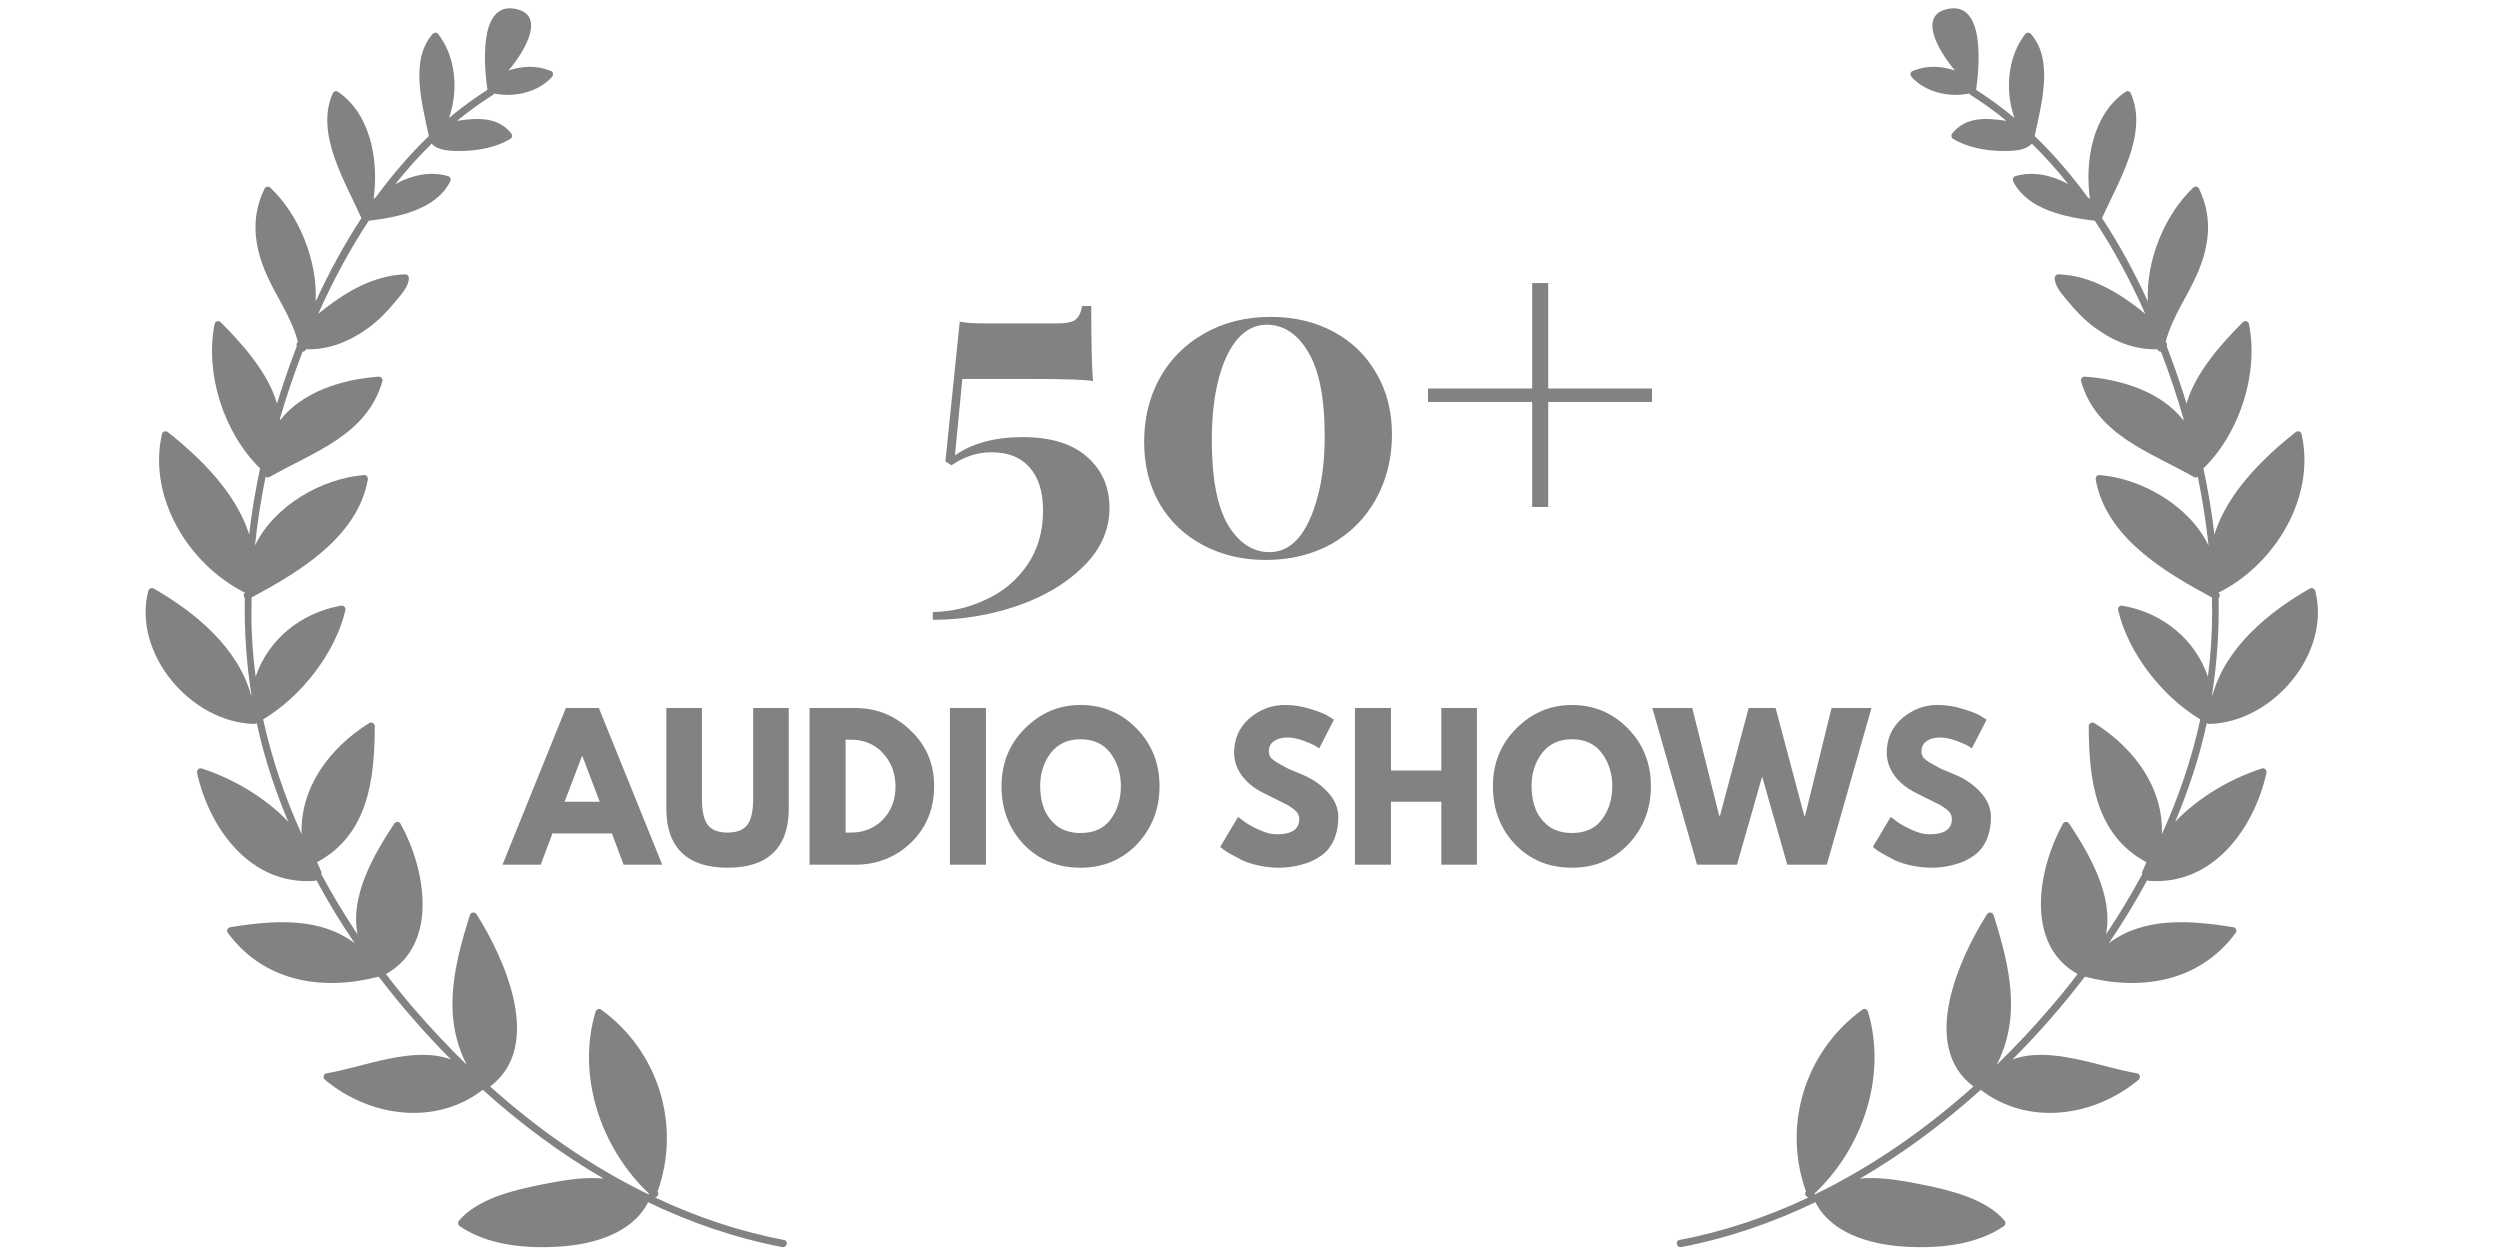 <svg xmlns="http://www.w3.org/2000/svg" xmlns:xlink="http://www.w3.org/1999/xlink" width="120" viewBox="0 0 90 45" height="60" preserveAspectRatio="xMidYMid meet"><defs><g></g><clipPath id="bfcdd648e6"><path d="M 5 0 L 28.762 0 L 28.762 45 L 5 45 Z M 5 0 " clip-rule="nonzero"></path></clipPath><clipPath id="a6d1f4012c"><path d="M 60.289 0 L 83.926 0 L 83.926 45 L 60.289 45 Z M 60.289 0 " clip-rule="nonzero"></path></clipPath></defs><g clip-path="url(#bfcdd648e6)"><path fill="#828282" d="M 28.23 44.641 C 26.617 44.332 25.066 43.809 23.59 43.113 C 23.59 43.109 23.594 43.105 23.594 43.102 C 23.68 43.078 23.738 42.977 23.672 42.898 C 24.527 40.508 23.711 37.84 21.633 36.34 C 21.562 36.289 21.461 36.344 21.441 36.418 C 20.746 38.73 21.633 41.34 23.363 42.969 C 23.359 42.98 23.355 42.988 23.352 43 C 21.281 41.996 19.363 40.656 17.645 39.113 C 19.582 37.66 18.18 34.527 17.156 32.914 C 17.094 32.816 16.949 32.836 16.914 32.945 C 16.336 34.785 15.906 36.594 16.805 38.336 C 16.125 37.672 15.477 36.98 14.863 36.266 C 14.531 35.879 14.207 35.477 13.895 35.066 C 15.812 33.996 15.32 31.27 14.418 29.652 C 14.371 29.562 14.246 29.574 14.191 29.652 C 13.445 30.785 12.598 32.254 12.871 33.637 C 12.402 32.934 11.965 32.211 11.566 31.469 C 11.578 31.445 11.578 31.414 11.566 31.383 C 11.52 31.266 11.469 31.152 11.414 31.039 C 13.258 30.051 13.488 28.047 13.492 26.141 C 13.492 26.047 13.379 25.977 13.293 26.027 C 11.816 26.957 10.801 28.391 10.859 30.031 C 10.258 28.703 9.785 27.316 9.473 25.898 C 10.852 25.074 12.07 23.508 12.434 21.969 C 12.457 21.863 12.371 21.789 12.273 21.805 C 10.801 22.066 9.648 23.047 9.203 24.359 C 9.102 23.602 9.047 22.832 9.051 22.059 C 9.051 21.875 9.055 21.691 9.059 21.508 C 10.773 20.586 12.863 19.344 13.242 17.27 C 13.254 17.191 13.207 17.094 13.113 17.102 C 11.594 17.219 9.875 18.199 9.18 19.637 C 9.266 18.805 9.395 17.98 9.562 17.16 C 9.602 17.191 9.652 17.203 9.707 17.172 C 11.289 16.266 13.207 15.672 13.766 13.727 C 13.789 13.648 13.727 13.555 13.641 13.559 C 12.316 13.652 10.879 14.105 10.078 15.133 C 10.078 15.117 10.078 15.102 10.074 15.086 C 10.312 14.266 10.586 13.457 10.891 12.664 C 10.945 12.66 11 12.629 11.023 12.574 C 11.852 12.598 12.605 12.285 13.277 11.793 C 13.637 11.527 13.953 11.199 14.238 10.852 C 14.43 10.617 14.719 10.32 14.719 10.008 C 14.719 9.938 14.66 9.875 14.586 9.875 C 13.402 9.914 12.363 10.559 11.457 11.297 C 11.969 10.148 12.57 9.016 13.273 7.949 C 14.324 7.82 15.695 7.555 16.207 6.531 C 16.246 6.457 16.215 6.363 16.129 6.34 C 15.469 6.152 14.816 6.312 14.234 6.625 C 14.641 6.113 15.074 5.629 15.539 5.172 C 15.785 5.441 16.27 5.438 16.602 5.434 C 17.191 5.43 17.863 5.312 18.371 5 C 18.449 4.953 18.453 4.859 18.398 4.793 C 17.91 4.191 17.164 4.242 16.453 4.352 C 16.863 4.016 17.289 3.703 17.738 3.422 C 17.766 3.406 17.781 3.387 17.789 3.367 C 18.512 3.516 19.371 3.324 19.871 2.77 C 19.922 2.715 19.926 2.598 19.844 2.562 C 19.32 2.34 18.812 2.375 18.309 2.535 C 18.93 1.797 19.645 0.539 18.559 0.32 C 17.184 0.043 17.445 2.504 17.547 3.234 C 17.062 3.543 16.602 3.883 16.164 4.246 C 16.512 3.262 16.414 2.035 15.766 1.215 C 15.723 1.16 15.625 1.168 15.582 1.215 C 14.73 2.164 15.211 3.793 15.438 4.898 C 14.742 5.57 14.109 6.309 13.535 7.094 C 13.508 7.117 13.477 7.141 13.449 7.164 C 13.641 5.789 13.352 4.113 12.164 3.301 C 12.109 3.262 12.012 3.285 11.984 3.348 C 11.328 4.801 12.43 6.539 13.012 7.852 C 12.387 8.805 11.84 9.816 11.363 10.855 C 11.438 9.371 10.754 7.723 9.734 6.758 C 9.676 6.703 9.566 6.707 9.527 6.785 C 9.039 7.781 9.133 8.77 9.547 9.773 C 9.902 10.625 10.5 11.41 10.723 12.312 C 10.676 12.344 10.66 12.41 10.684 12.469 C 10.461 13.051 10.254 13.633 10.07 14.211 C 10.039 14.316 10.004 14.422 9.973 14.531 C 9.652 13.414 8.715 12.371 7.945 11.598 C 7.879 11.531 7.746 11.559 7.727 11.656 C 7.367 13.445 8.055 15.582 9.363 16.863 C 9.195 17.648 9.062 18.441 8.969 19.238 C 8.5 17.75 7.23 16.496 6.051 15.562 C 5.98 15.504 5.855 15.516 5.832 15.621 C 5.309 17.906 6.793 20.324 8.816 21.336 C 8.816 21.336 8.816 21.34 8.816 21.344 C 8.754 21.395 8.766 21.477 8.812 21.531 C 8.793 22.688 8.867 23.844 9.047 24.992 C 9.047 25.008 9.043 25.027 9.043 25.043 C 8.574 23.324 7.047 22.055 5.535 21.188 C 5.461 21.148 5.363 21.184 5.34 21.266 C 4.758 23.527 6.871 26.008 9.148 26.062 C 9.18 26.062 9.203 26.059 9.223 26.043 C 9.23 26.039 9.238 26.035 9.242 26.031 C 9.383 26.676 9.555 27.312 9.762 27.945 C 9.945 28.5 10.152 29.043 10.375 29.578 C 9.52 28.691 8.395 28.035 7.258 27.664 C 7.156 27.633 7.074 27.734 7.094 27.824 C 7.547 29.859 9.035 31.879 11.324 31.711 C 11.352 31.707 11.371 31.699 11.391 31.688 C 11.809 32.469 12.27 33.223 12.77 33.957 C 11.527 33.016 9.883 33.117 8.273 33.383 C 8.195 33.395 8.148 33.512 8.195 33.574 C 9.5 35.352 11.609 35.688 13.633 35.16 C 14.434 36.211 15.309 37.211 16.234 38.141 C 14.871 37.633 13.062 38.426 11.746 38.641 C 11.652 38.656 11.617 38.801 11.688 38.863 C 13.285 40.203 15.66 40.555 17.379 39.234 L 17.383 39.234 C 18.711 40.434 20.172 41.523 21.73 42.43 C 20.973 42.352 20.141 42.516 19.453 42.652 C 18.488 42.848 17.199 43.152 16.527 43.938 C 16.469 44.004 16.48 44.094 16.555 44.145 C 17.586 44.852 19.02 44.961 20.23 44.871 C 21.371 44.785 22.73 44.406 23.312 43.32 C 23.32 43.305 23.324 43.289 23.324 43.277 C 24.863 44.016 26.484 44.574 28.16 44.895 C 28.328 44.926 28.398 44.672 28.23 44.641 Z M 28.23 44.641 " fill-opacity="1" fill-rule="nonzero"></path></g><g clip-path="url(#a6d1f4012c)"><path fill="#828282" d="M 60.457 44.641 C 62.066 44.332 63.621 43.809 65.098 43.113 C 65.094 43.109 65.094 43.105 65.094 43.102 C 65.008 43.078 64.945 42.977 65.016 42.898 C 64.16 40.508 64.977 37.84 67.055 36.34 C 67.125 36.289 67.223 36.344 67.246 36.418 C 67.941 38.73 67.055 41.34 65.32 42.969 C 65.324 42.98 65.328 42.988 65.332 43 C 67.402 41.996 69.32 40.656 71.043 39.113 C 69.105 37.66 70.508 34.527 71.531 32.914 C 71.594 32.816 71.738 32.836 71.77 32.945 C 72.352 34.785 72.777 36.594 71.879 38.336 C 72.562 37.672 73.211 36.98 73.82 36.266 C 74.156 35.879 74.48 35.477 74.793 35.066 C 72.875 33.996 73.367 31.27 74.266 29.652 C 74.316 29.562 74.441 29.574 74.492 29.652 C 75.242 30.785 76.086 32.254 75.816 33.637 C 76.285 32.934 76.723 32.211 77.121 31.469 C 77.109 31.445 77.105 31.414 77.121 31.383 C 77.168 31.266 77.219 31.152 77.27 31.039 C 75.426 30.051 75.199 28.047 75.195 26.141 C 75.195 26.047 75.309 25.977 75.395 26.027 C 76.871 26.957 77.887 28.391 77.828 30.031 C 78.43 28.703 78.902 27.316 79.211 25.898 C 77.832 25.074 76.617 23.508 76.254 21.969 C 76.227 21.863 76.316 21.789 76.414 21.805 C 77.887 22.066 79.039 23.047 79.484 24.359 C 79.586 23.602 79.637 22.832 79.637 22.059 C 79.637 21.875 79.633 21.691 79.629 21.508 C 77.91 20.586 75.824 19.344 75.445 17.27 C 75.434 17.191 75.48 17.094 75.574 17.102 C 77.094 17.219 78.812 18.199 79.508 19.637 C 79.418 18.805 79.289 17.98 79.121 17.16 C 79.086 17.191 79.031 17.203 78.98 17.172 C 77.395 16.266 75.48 15.672 74.918 13.727 C 74.898 13.648 74.961 13.555 75.047 13.559 C 76.367 13.652 77.809 14.105 78.605 15.133 C 78.609 15.117 78.609 15.102 78.609 15.086 C 78.375 14.266 78.102 13.457 77.797 12.664 C 77.742 12.66 77.688 12.629 77.664 12.574 C 76.836 12.598 76.082 12.285 75.41 11.793 C 75.047 11.527 74.734 11.199 74.449 10.852 C 74.258 10.617 73.969 10.32 73.969 10.008 C 73.969 9.938 74.027 9.875 74.098 9.875 C 75.285 9.914 76.324 10.559 77.23 11.297 C 76.719 10.148 76.117 9.016 75.414 7.949 C 74.363 7.82 72.992 7.555 72.477 6.531 C 72.441 6.457 72.469 6.363 72.555 6.34 C 73.215 6.152 73.871 6.312 74.453 6.625 C 74.047 6.113 73.613 5.629 73.148 5.172 C 72.898 5.441 72.414 5.438 72.086 5.434 C 71.496 5.43 70.824 5.312 70.316 5 C 70.238 4.953 70.234 4.859 70.289 4.793 C 70.777 4.191 71.523 4.242 72.234 4.352 C 71.824 4.016 71.395 3.703 70.945 3.422 C 70.922 3.406 70.906 3.387 70.898 3.367 C 70.176 3.516 69.312 3.324 68.816 2.77 C 68.766 2.715 68.758 2.598 68.844 2.562 C 69.363 2.34 69.875 2.375 70.375 2.535 C 69.758 1.797 69.043 0.539 70.129 0.32 C 71.504 0.043 71.242 2.504 71.141 3.234 C 71.625 3.543 72.082 3.883 72.52 4.246 C 72.172 3.262 72.27 2.035 72.918 1.215 C 72.961 1.16 73.062 1.168 73.105 1.215 C 73.957 2.164 73.473 3.793 73.25 4.898 C 73.945 5.57 74.578 6.309 75.152 7.094 C 75.18 7.117 75.211 7.141 75.238 7.164 C 75.047 5.789 75.332 4.113 76.523 3.301 C 76.578 3.262 76.676 3.285 76.703 3.348 C 77.359 4.801 76.258 6.539 75.672 7.852 C 76.301 8.805 76.848 9.816 77.324 10.855 C 77.25 9.371 77.934 7.723 78.953 6.758 C 79.012 6.703 79.121 6.707 79.16 6.785 C 79.648 7.781 79.555 8.77 79.137 9.773 C 78.785 10.625 78.188 11.41 77.965 12.312 C 78.012 12.344 78.023 12.41 78.004 12.469 C 78.227 13.051 78.43 13.633 78.617 14.211 C 78.648 14.316 78.684 14.422 78.715 14.531 C 79.031 13.414 79.973 12.371 80.742 11.598 C 80.809 11.531 80.941 11.559 80.961 11.656 C 81.32 13.445 80.633 15.582 79.324 16.863 C 79.492 17.648 79.625 18.441 79.719 19.238 C 80.184 17.75 81.457 16.496 82.637 15.562 C 82.707 15.504 82.832 15.516 82.855 15.621 C 83.375 17.906 81.895 20.324 79.867 21.336 C 79.867 21.336 79.867 21.34 79.867 21.344 C 79.934 21.395 79.922 21.477 79.871 21.531 C 79.891 22.688 79.816 23.844 79.637 24.992 C 79.641 25.008 79.641 25.027 79.645 25.043 C 80.113 23.324 81.637 22.055 83.152 21.188 C 83.227 21.148 83.324 21.184 83.348 21.266 C 83.93 23.527 81.816 26.008 79.535 26.062 C 79.508 26.062 79.484 26.059 79.465 26.043 C 79.457 26.039 79.449 26.035 79.445 26.031 C 79.305 26.676 79.133 27.312 78.922 27.945 C 78.738 28.5 78.535 29.043 78.309 29.578 C 79.168 28.691 80.289 28.035 81.43 27.664 C 81.531 27.633 81.613 27.734 81.594 27.824 C 81.137 29.859 79.652 31.879 77.363 31.711 C 77.336 31.707 77.316 31.699 77.297 31.688 C 76.879 32.469 76.414 33.223 75.918 33.957 C 77.16 33.016 78.801 33.117 80.414 33.383 C 80.492 33.395 80.539 33.512 80.492 33.574 C 79.188 35.352 77.078 35.688 75.055 35.16 C 74.254 36.211 73.379 37.211 72.449 38.141 C 73.816 37.633 75.625 38.426 76.941 38.641 C 77.035 38.656 77.07 38.801 77 38.863 C 75.402 40.203 73.027 40.555 71.305 39.234 C 69.977 40.434 68.516 41.523 66.957 42.43 C 67.711 42.352 68.547 42.516 69.234 42.652 C 70.195 42.848 71.488 43.152 72.16 43.938 C 72.215 44.004 72.207 44.094 72.133 44.145 C 71.102 44.852 69.668 44.961 68.457 44.871 C 67.316 44.785 65.953 44.406 65.375 43.32 C 65.367 43.305 65.363 43.289 65.359 43.277 C 63.82 44.016 62.203 44.574 60.523 44.895 C 60.359 44.926 60.289 44.672 60.457 44.641 Z M 60.457 44.641 " fill-opacity="1" fill-rule="nonzero"></path></g><g fill="#828282" fill-opacity="1"><g transform="translate(33.097, 19.939)"><g><path d="M 6.188 -8.922 C 6.188 -7.672 6.207 -6.77 6.25 -6.219 C 6.031 -6.27 5.285 -6.297 4.016 -6.297 L 1.547 -6.297 L 1.281 -3.547 C 1.906 -3.984 2.719 -4.203 3.719 -4.203 C 4.738 -4.203 5.516 -3.961 6.047 -3.484 C 6.578 -3.016 6.844 -2.406 6.844 -1.656 C 6.844 -0.863 6.531 -0.16 5.906 0.453 C 5.289 1.066 4.492 1.539 3.516 1.875 C 2.535 2.207 1.523 2.375 0.484 2.375 L 0.484 2.094 C 1.16 2.082 1.801 1.93 2.406 1.641 C 3.02 1.359 3.516 0.941 3.891 0.391 C 4.266 -0.16 4.453 -0.812 4.453 -1.562 C 4.453 -2.238 4.289 -2.754 3.969 -3.109 C 3.656 -3.473 3.203 -3.656 2.609 -3.656 C 2.316 -3.656 2.055 -3.613 1.828 -3.531 C 1.609 -3.457 1.383 -3.344 1.156 -3.188 L 0.938 -3.328 L 1.453 -8.359 C 1.66 -8.316 1.945 -8.297 2.312 -8.297 L 4.969 -8.297 C 5.281 -8.297 5.492 -8.336 5.609 -8.422 C 5.734 -8.516 5.816 -8.68 5.859 -8.922 Z M 6.188 -8.922 "></path></g></g></g><g fill="#828282" fill-opacity="1"><g transform="translate(40.47, 19.939)"><g><path d="M 5.281 -8.531 C 6.125 -8.531 6.875 -8.352 7.531 -8 C 8.195 -7.645 8.711 -7.145 9.078 -6.5 C 9.453 -5.863 9.641 -5.129 9.641 -4.297 C 9.641 -3.43 9.445 -2.656 9.062 -1.969 C 8.688 -1.289 8.156 -0.754 7.469 -0.359 C 6.781 0.023 5.988 0.219 5.094 0.219 C 4.258 0.219 3.508 0.039 2.844 -0.312 C 2.176 -0.664 1.656 -1.16 1.281 -1.797 C 0.906 -2.441 0.719 -3.188 0.719 -4.031 C 0.719 -4.883 0.906 -5.648 1.281 -6.328 C 1.664 -7.016 2.203 -7.551 2.891 -7.938 C 3.578 -8.332 4.375 -8.531 5.281 -8.531 Z M 5.125 -8.25 C 4.738 -8.25 4.395 -8.082 4.094 -7.75 C 3.801 -7.414 3.57 -6.938 3.406 -6.312 C 3.238 -5.688 3.156 -4.941 3.156 -4.078 C 3.156 -2.723 3.348 -1.711 3.734 -1.047 C 4.129 -0.391 4.629 -0.062 5.234 -0.062 C 5.629 -0.062 5.973 -0.227 6.266 -0.562 C 6.555 -0.906 6.785 -1.391 6.953 -2.016 C 7.129 -2.641 7.219 -3.383 7.219 -4.25 C 7.219 -5.602 7.02 -6.609 6.625 -7.266 C 6.238 -7.922 5.738 -8.25 5.125 -8.25 Z M 5.125 -8.25 "></path></g></g></g><g fill="#828282" fill-opacity="1"><g transform="translate(50.83, 19.939)"><g><path d="M 4.906 -5.953 L 8.641 -5.953 L 8.641 -5.469 L 4.906 -5.469 L 4.906 -1.688 L 4.328 -1.688 L 4.328 -5.469 L 0.578 -5.469 L 0.578 -5.953 L 4.328 -5.953 L 4.328 -9.75 L 4.906 -9.75 Z M 4.906 -5.953 "></path></g></g></g><g fill="#828282" fill-opacity="1"><g transform="translate(18.278, 31.129)"><g><path d="M 3.281 -5.641 L 5.562 0 L 4.172 0 L 3.75 -1.125 L 1.609 -1.125 L 1.188 0 L -0.188 0 L 2.094 -5.641 Z M 3.312 -2.266 L 2.688 -3.906 L 2.672 -3.906 L 2.047 -2.266 Z M 3.312 -2.266 "></path></g></g></g><g fill="#828282" fill-opacity="1"><g transform="translate(23.645, 31.129)"><g><path d="M 4.75 -5.641 L 4.75 -2 C 4.75 -1.312 4.562 -0.785 4.188 -0.422 C 3.812 -0.066 3.266 0.109 2.547 0.109 C 1.828 0.109 1.281 -0.066 0.906 -0.422 C 0.531 -0.785 0.344 -1.312 0.344 -2 L 0.344 -5.641 L 1.625 -5.641 L 1.625 -2.375 C 1.625 -1.926 1.695 -1.609 1.844 -1.422 C 1.988 -1.242 2.223 -1.156 2.547 -1.156 C 2.867 -1.156 3.102 -1.242 3.25 -1.422 C 3.395 -1.609 3.469 -1.926 3.469 -2.375 L 3.469 -5.641 Z M 4.75 -5.641 "></path></g></g></g><g fill="#828282" fill-opacity="1"><g transform="translate(28.738, 31.129)"><g><path d="M 0.406 -5.641 L 2.047 -5.641 C 2.828 -5.641 3.492 -5.367 4.047 -4.828 C 4.609 -4.297 4.891 -3.629 4.891 -2.828 C 4.891 -2.016 4.613 -1.336 4.062 -0.797 C 3.508 -0.266 2.836 0 2.047 0 L 0.406 0 Z M 1.703 -1.156 L 1.891 -1.156 C 2.359 -1.156 2.742 -1.312 3.047 -1.625 C 3.348 -1.938 3.5 -2.332 3.5 -2.812 C 3.5 -3.289 3.348 -3.691 3.047 -4.016 C 2.754 -4.336 2.367 -4.5 1.891 -4.5 L 1.703 -4.5 Z M 1.703 -1.156 "></path></g></g></g><g fill="#828282" fill-opacity="1"><g transform="translate(33.791, 31.129)"><g><path d="M 1.703 -5.641 L 1.703 0 L 0.406 0 L 0.406 -5.641 Z M 1.703 -5.641 "></path></g></g></g><g fill="#828282" fill-opacity="1"><g transform="translate(35.899, 31.129)"><g><path d="M 0.156 -2.828 C 0.156 -3.641 0.43 -4.328 0.984 -4.891 C 1.547 -5.461 2.219 -5.75 3 -5.75 C 3.789 -5.75 4.461 -5.469 5.016 -4.906 C 5.566 -4.344 5.844 -3.648 5.844 -2.828 C 5.844 -2.004 5.57 -1.305 5.031 -0.734 C 4.488 -0.172 3.812 0.109 3 0.109 C 2.176 0.109 1.492 -0.172 0.953 -0.734 C 0.422 -1.297 0.156 -1.992 0.156 -2.828 Z M 1.547 -2.828 C 1.547 -2.523 1.594 -2.254 1.688 -2.016 C 1.781 -1.773 1.938 -1.566 2.156 -1.391 C 2.383 -1.223 2.664 -1.141 3 -1.141 C 3.477 -1.141 3.836 -1.301 4.078 -1.625 C 4.328 -1.957 4.453 -2.359 4.453 -2.828 C 4.453 -3.285 4.328 -3.68 4.078 -4.016 C 3.828 -4.348 3.469 -4.516 3 -4.516 C 2.539 -4.516 2.18 -4.348 1.922 -4.016 C 1.672 -3.68 1.547 -3.285 1.547 -2.828 Z M 1.547 -2.828 "></path></g></g></g><g fill="#828282" fill-opacity="1"><g transform="translate(41.903, 31.129)"><g></g></g></g><g fill="#828282" fill-opacity="1"><g transform="translate(43.772, 31.129)"><g><path d="M 2.484 -5.75 C 2.797 -5.75 3.098 -5.703 3.391 -5.609 C 3.68 -5.523 3.895 -5.441 4.031 -5.359 L 4.25 -5.219 L 3.719 -4.188 C 3.676 -4.219 3.617 -4.254 3.547 -4.297 C 3.473 -4.336 3.336 -4.395 3.141 -4.469 C 2.941 -4.539 2.754 -4.578 2.578 -4.578 C 2.367 -4.578 2.203 -4.531 2.078 -4.438 C 1.961 -4.352 1.906 -4.234 1.906 -4.078 C 1.906 -3.992 1.93 -3.914 1.984 -3.844 C 2.047 -3.781 2.141 -3.711 2.266 -3.641 C 2.398 -3.566 2.516 -3.504 2.609 -3.453 C 2.711 -3.41 2.875 -3.344 3.094 -3.25 C 3.457 -3.102 3.766 -2.895 4.016 -2.625 C 4.273 -2.352 4.406 -2.051 4.406 -1.719 C 4.406 -1.395 4.348 -1.109 4.234 -0.859 C 4.117 -0.617 3.957 -0.43 3.75 -0.297 C 3.551 -0.16 3.328 -0.062 3.078 0 C 2.828 0.07 2.562 0.109 2.281 0.109 C 2.031 0.109 1.785 0.082 1.547 0.031 C 1.316 -0.02 1.117 -0.082 0.953 -0.156 C 0.797 -0.238 0.648 -0.316 0.516 -0.391 C 0.391 -0.461 0.301 -0.52 0.25 -0.562 L 0.156 -0.641 L 0.797 -1.719 C 0.859 -1.676 0.938 -1.617 1.031 -1.547 C 1.125 -1.473 1.289 -1.379 1.531 -1.266 C 1.781 -1.148 2 -1.094 2.188 -1.094 C 2.727 -1.094 3 -1.273 3 -1.641 C 3 -1.723 2.977 -1.797 2.938 -1.859 C 2.895 -1.922 2.828 -1.984 2.734 -2.047 C 2.641 -2.117 2.551 -2.172 2.469 -2.203 C 2.395 -2.242 2.27 -2.305 2.094 -2.391 C 1.926 -2.473 1.801 -2.535 1.719 -2.578 C 1.383 -2.742 1.125 -2.953 0.938 -3.203 C 0.75 -3.461 0.656 -3.738 0.656 -4.031 C 0.656 -4.531 0.836 -4.941 1.203 -5.266 C 1.578 -5.586 2.004 -5.75 2.484 -5.75 Z M 2.484 -5.75 "></path></g></g></g><g fill="#828282" fill-opacity="1"><g transform="translate(48.372, 31.129)"><g><path d="M 1.703 -2.266 L 1.703 0 L 0.406 0 L 0.406 -5.641 L 1.703 -5.641 L 1.703 -3.391 L 3.516 -3.391 L 3.516 -5.641 L 4.797 -5.641 L 4.797 0 L 3.516 0 L 3.516 -2.266 Z M 1.703 -2.266 "></path></g></g></g><g fill="#828282" fill-opacity="1"><g transform="translate(53.589, 31.129)"><g><path d="M 0.156 -2.828 C 0.156 -3.641 0.43 -4.328 0.984 -4.891 C 1.547 -5.461 2.219 -5.75 3 -5.75 C 3.789 -5.75 4.461 -5.469 5.016 -4.906 C 5.566 -4.344 5.844 -3.648 5.844 -2.828 C 5.844 -2.004 5.57 -1.305 5.031 -0.734 C 4.488 -0.172 3.812 0.109 3 0.109 C 2.176 0.109 1.492 -0.172 0.953 -0.734 C 0.422 -1.297 0.156 -1.992 0.156 -2.828 Z M 1.547 -2.828 C 1.547 -2.523 1.594 -2.254 1.688 -2.016 C 1.781 -1.773 1.938 -1.566 2.156 -1.391 C 2.383 -1.223 2.664 -1.141 3 -1.141 C 3.477 -1.141 3.836 -1.301 4.078 -1.625 C 4.328 -1.957 4.453 -2.359 4.453 -2.828 C 4.453 -3.285 4.328 -3.68 4.078 -4.016 C 3.828 -4.348 3.469 -4.516 3 -4.516 C 2.539 -4.516 2.18 -4.348 1.922 -4.016 C 1.672 -3.68 1.547 -3.285 1.547 -2.828 Z M 1.547 -2.828 "></path></g></g></g><g fill="#828282" fill-opacity="1"><g transform="translate(59.593, 31.129)"><g><path d="M 4.75 0 L 3.844 -3.172 L 2.938 0 L 1.5 0 L -0.109 -5.641 L 1.328 -5.641 L 2.297 -1.766 L 2.328 -1.766 L 3.359 -5.641 L 4.328 -5.641 L 5.359 -1.766 L 5.391 -1.766 L 6.344 -5.641 L 7.781 -5.641 L 6.172 0 Z M 4.75 0 "></path></g></g></g><g fill="#828282" fill-opacity="1"><g transform="translate(67.267, 31.129)"><g><path d="M 2.484 -5.75 C 2.797 -5.75 3.098 -5.703 3.391 -5.609 C 3.68 -5.523 3.895 -5.441 4.031 -5.359 L 4.25 -5.219 L 3.719 -4.188 C 3.676 -4.219 3.617 -4.254 3.547 -4.297 C 3.473 -4.336 3.336 -4.395 3.141 -4.469 C 2.941 -4.539 2.754 -4.578 2.578 -4.578 C 2.367 -4.578 2.203 -4.531 2.078 -4.438 C 1.961 -4.352 1.906 -4.234 1.906 -4.078 C 1.906 -3.992 1.93 -3.914 1.984 -3.844 C 2.047 -3.781 2.141 -3.711 2.266 -3.641 C 2.398 -3.566 2.516 -3.504 2.609 -3.453 C 2.711 -3.41 2.875 -3.344 3.094 -3.25 C 3.457 -3.102 3.766 -2.895 4.016 -2.625 C 4.273 -2.352 4.406 -2.051 4.406 -1.719 C 4.406 -1.395 4.348 -1.109 4.234 -0.859 C 4.117 -0.617 3.957 -0.43 3.75 -0.297 C 3.551 -0.16 3.328 -0.062 3.078 0 C 2.828 0.07 2.562 0.109 2.281 0.109 C 2.031 0.109 1.785 0.082 1.547 0.031 C 1.316 -0.02 1.117 -0.082 0.953 -0.156 C 0.797 -0.238 0.648 -0.316 0.516 -0.391 C 0.391 -0.461 0.301 -0.52 0.25 -0.562 L 0.156 -0.641 L 0.797 -1.719 C 0.859 -1.676 0.938 -1.617 1.031 -1.547 C 1.125 -1.473 1.289 -1.379 1.531 -1.266 C 1.781 -1.148 2 -1.094 2.188 -1.094 C 2.727 -1.094 3 -1.273 3 -1.641 C 3 -1.723 2.977 -1.797 2.938 -1.859 C 2.895 -1.922 2.828 -1.984 2.734 -2.047 C 2.641 -2.117 2.551 -2.172 2.469 -2.203 C 2.395 -2.242 2.27 -2.305 2.094 -2.391 C 1.926 -2.473 1.801 -2.535 1.719 -2.578 C 1.383 -2.742 1.125 -2.953 0.938 -3.203 C 0.75 -3.461 0.656 -3.738 0.656 -4.031 C 0.656 -4.531 0.836 -4.941 1.203 -5.266 C 1.578 -5.586 2.004 -5.75 2.484 -5.75 Z M 2.484 -5.75 "></path></g></g></g></svg>